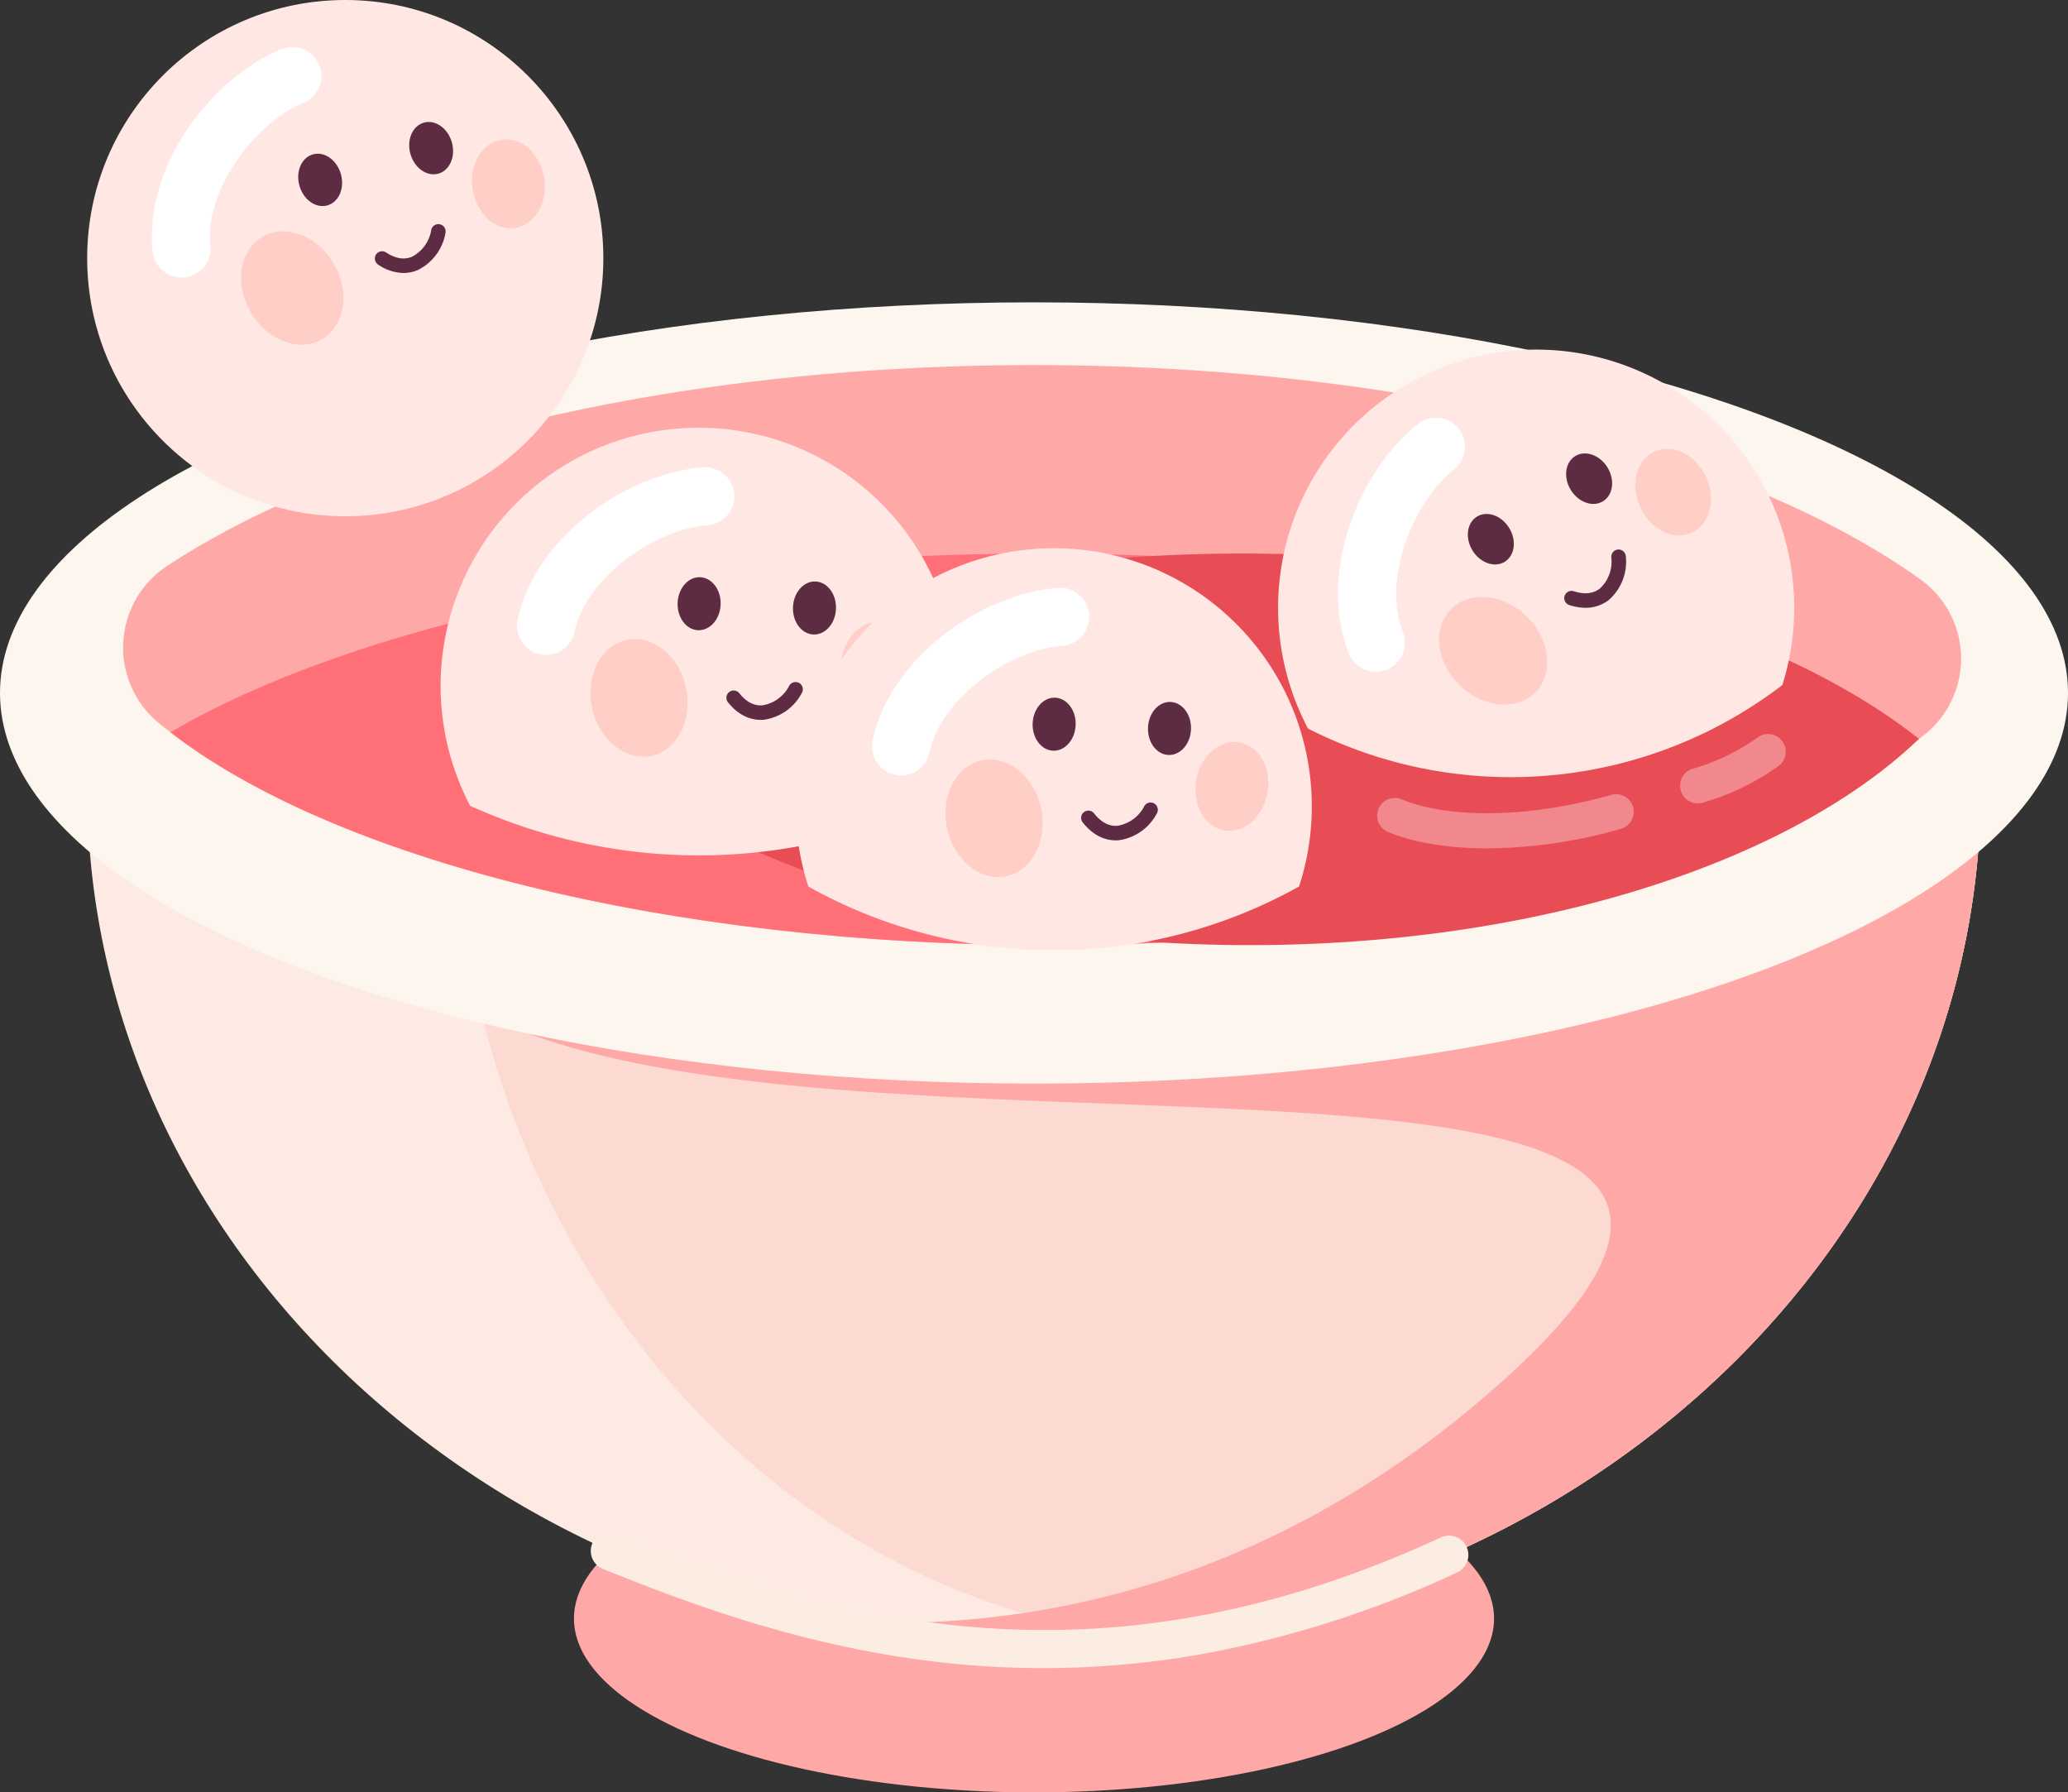 <svg xmlns="http://www.w3.org/2000/svg" viewBox="0 0 413.887 358.668"><rect x="0" y="0" width="413.887" height="358.668" fill="#333333" stroke="none"/><g id="图层_2" data-name="图层 2"><g id="图层_1-2" data-name="图层 1"><ellipse cx="206.944" cy="323.889" rx="92.075" ry="34.78" style="fill:#ffa8a8"/><path d="M396.44,157.545c0,94.364-84.84,170.862-189.5,170.862s-189.5-76.5-189.5-170.862" style="fill:#fceae3"/><path d="M227.294,327.43c95.086-9.155,169.146-81.72,169.146-169.885H90.955C90.955,245.71,150.651,318.275,227.294,327.43Z" style="fill:#fcd9d1"/><path d="M131.058,157.545l-24.992,49.391c80.68,29.547,285.028-9.878,192.953,70.927-46.876,41.139-96.033,48.869-133,46.547a210.107,210.107,0,0,0,40.924,4c104.656,0,189.5-76.5,189.5-170.862Z" style="fill:#ffa8a8"/><ellipse cx="206.944" cy="138.668" rx="206.944" ry="78.169" style="fill:#fcf6ef"/><path d="M208.744,333.8q-7.359,0-14.7-.6c-28.673-2.334-53.2-11.049-73.4-19.266a3.858,3.858,0,1,1,2.906-7.148c46.027,18.716,97.854,31.775,164.851.864a3.858,3.858,0,1,1,3.232,7.007,209.478,209.478,0,0,1-51.76,16.459A182.147,182.147,0,0,1,208.744,333.8Z" style="fill:#fcede3"/><path d="M206.944,73.057c-72.792,0-136.778,16.015-173.5,40.2A19.53,19.53,0,0,0,31.686,144.6c31.762,26.332,99.648,44.525,178.27,44.525,75.815,0,141.649-16.917,174.734-41.736a19.5,19.5,0,0,0-.333-31.446C348.381,90.263,282.393,73.057,206.944,73.057Z" style="fill:#ffa8a8"/><path d="M209.956,189.123c75.335,0,140.812-16.7,174.1-41.265-36.473-22.259-101.7-37.088-176.09-37.088-72.9,0-137,14.241-173.865,35.76C66.8,171.816,133.272,189.123,209.956,189.123Z" style="fill:#ff7078"/><path d="M250.138,189.123c57.947,0,108.312-16.7,133.917-41.265C356,125.6,305.83,110.77,248.606,110.77c-41.586,0-79.446,7.832-107.8,20.655a18.51,18.51,0,0,0-1.29,33.088C167.214,179.663,206.528,189.123,250.138,189.123Z" style="fill:#e84d55"/><circle cx="69.1" cy="51.653" r="51.653" style="fill:#ffe8e4"/><path d="M36.328,55.534a5.809,5.809,0,0,1-5.77-5.2C28.758,33.233,42.4,15.6,56.278,9.858A5.809,5.809,0,0,1,60.72,20.594c-9.576,3.962-19.791,17.285-18.608,28.523a5.81,5.81,0,0,1-5.784,6.417Z" style="fill:#fff"/><path d="M80.751,54.626A9.2,9.2,0,0,1,75.64,52.92a1.452,1.452,0,0,1,1.6-2.422c1.873,1.241,3.621,1.538,5.194.886a7.344,7.344,0,0,0,3.88-5.392,1.453,1.453,0,0,1,2.848.576,10.155,10.155,0,0,1-5.616,7.5A7.268,7.268,0,0,1,80.751,54.626Z" style="fill:#5e2c42"/><ellipse cx="64.076" cy="35.996" rx="4.307" ry="5.309" transform="translate(-7.429 19.009) rotate(-15.962)" style="fill:#5e2c42"/><ellipse cx="58.499" cy="57.629" rx="9.626" ry="11.864" transform="translate(-20.977 36.97) rotate(-30)" style="fill:#ffcfc7"/><ellipse cx="101.752" cy="36.782" rx="7.255" ry="8.942" transform="translate(-4.336 15.527) rotate(-8.545)" style="fill:#ffcfc7"/><ellipse cx="86.288" cy="29.643" rx="4.307" ry="5.309" transform="translate(-4.825 24.873) rotate(-15.962)" style="fill:#5e2c42"/><path d="M155.872,88.148a51.649,51.649,0,0,0-61.772,73.1,111.945,111.945,0,0,0,11.385,4.426,110.241,110.241,0,0,0,80.1-4.44,51.676,51.676,0,0,0-29.715-73.085Z" style="fill:#ffe8e4"/><path d="M109.294,131.054a5.814,5.814,0,0,1-5.686-7.025c3.6-16.814,22.044-29.34,37.016-30.489a5.809,5.809,0,1,1,.889,11.583c-10.333.794-24.18,10.287-26.545,21.337A5.81,5.81,0,0,1,109.294,131.054Z" style="fill:#fff"/><path d="M152.249,144.052c-1.835,0-4.306-.687-6.59-3.569a1.452,1.452,0,0,1,2.276-1.8c1.4,1.76,2.957,2.595,4.662,2.455a7.346,7.346,0,0,0,5.363-3.921,1.452,1.452,0,0,1,2.527,1.432,10.156,10.156,0,0,1-7.666,5.385C152.639,144.044,152.447,144.052,152.249,144.052Z" style="fill:#5e2c42"/><ellipse cx="139.92" cy="120.806" rx="5.309" ry="4.307" transform="translate(14.009 256.151) rotate(-87.875)" style="fill:#5e2c42"/><ellipse cx="127.903" cy="139.639" rx="9.626" ry="11.864" transform="translate(-26.07 29.41) rotate(-11.913)" style="fill:#ffcfc7"/><ellipse cx="175.492" cy="133.25" rx="8.942" ry="7.255" transform="translate(14.993 284.224) rotate(-80.458)" style="fill:#ffcfc7"/><ellipse cx="163.008" cy="121.663" rx="5.309" ry="4.307" transform="translate(35.385 280.048) rotate(-87.875)" style="fill:#5e2c42"/><path d="M226.925,112.256A51.653,51.653,0,0,0,161.8,177.418a100.823,100.823,0,0,0,98.192-.024v0A51.652,51.652,0,0,0,226.925,112.256Z" style="fill:#ffe8e4"/><path d="M180.348,155.162a5.815,5.815,0,0,1-5.687-7.025c3.6-16.814,22.044-29.34,37.015-30.49a5.809,5.809,0,1,1,.89,11.583c-10.334.794-24.179,10.288-26.543,21.337A5.812,5.812,0,0,1,180.348,155.162Z" style="fill:#fff"/><path d="M223.3,168.16c-1.835,0-4.306-.687-6.59-3.57a1.451,1.451,0,1,1,2.275-1.8c1.4,1.76,2.977,2.593,4.661,2.455a7.346,7.346,0,0,0,5.365-3.921,1.452,1.452,0,0,1,2.527,1.432,10.152,10.152,0,0,1-7.666,5.384C223.692,168.151,223.5,168.16,223.3,168.16Z" style="fill:#5e2c42"/><ellipse cx="210.974" cy="144.914" rx="5.309" ry="4.307" transform="translate(58.337 350.37) rotate(-87.875)" style="fill:#5e2c42"/><ellipse cx="198.957" cy="163.746" rx="9.626" ry="11.864" transform="translate(-29.516 44.596) rotate(-11.913)" style="fill:#ffcfc7"/><ellipse cx="246.545" cy="157.358" rx="8.942" ry="7.255" transform="translate(50.493 374.406) rotate(-80.458)" style="fill:#ffcfc7"/><ellipse cx="234.061" cy="145.77" rx="5.309" ry="4.307" transform="translate(79.713 374.266) rotate(-87.875)" style="fill:#5e2c42"/><path d="M293.493,71.885a51.68,51.68,0,0,0-31.712,73.9,89.426,89.426,0,0,0,94.944-8.71,51.657,51.657,0,0,0-63.232-65.2Z" style="fill:#ffe8e4"/><path d="M275.371,134.42a5.811,5.811,0,0,1-5.4-3.666c-6.35-15.979,2.028-36.642,13.838-45.915a5.809,5.809,0,0,1,7.175,9.138c-8.152,6.4-14.39,21.986-10.216,32.487a5.814,5.814,0,0,1-5.4,7.956Z" style="fill:#fff"/><path d="M317.326,121.623a10.588,10.588,0,0,1-3.25-.549,1.452,1.452,0,0,1,.891-2.764c2.138.689,3.9.5,5.239-.549a7.344,7.344,0,0,0,2.282-6.239,1.452,1.452,0,1,1,2.9-.214A10.153,10.153,0,0,1,322,120.045,7.419,7.419,0,0,1,317.326,121.623Z" style="fill:#5e2c42"/><ellipse cx="298.373" cy="107.901" rx="4.307" ry="5.309" transform="translate(-12.271 172.472) rotate(-31.624)" style="fill:#5e2c42"/><ellipse cx="298.844" cy="130.236" rx="9.626" ry="11.864" transform="translate(-3.165 252.956) rotate(-45.662)" style="fill:#ffcfc7"/><ellipse cx="334.863" cy="98.487" rx="7.255" ry="8.942" transform="translate(-10.939 145.963) rotate(-24.207)" style="fill:#ffcfc7"/><ellipse cx="318.046" cy="95.787" rx="4.307" ry="5.309" transform="translate(-2.998 180.989) rotate(-31.624)" style="fill:#5e2c42"/><g style="opacity:0.33"><path d="M339.8,157.22a45.7,45.7,0,0,0,14.107-6.829" style="fill:#e84d55"/><path d="M339.794,160.76a3.539,3.539,0,0,1-1.054-6.917,42.421,42.421,0,0,0,13-6.255,3.539,3.539,0,0,1,4.321,5.605A48.717,48.717,0,0,1,340.85,160.6,3.524,3.524,0,0,1,339.794,160.76Z" style="fill:#fff"/></g><g style="opacity:0.33"><path d="M279.211,163.232c11.026,4.572,28.781,3.644,44.094-.738" style="fill:#e84d55"/><path d="M297.664,169.761c-7.654,0-14.557-1.083-19.808-3.26a3.539,3.539,0,1,1,2.71-6.538c9.605,3.983,26,3.641,41.765-.871a3.539,3.539,0,1,1,1.947,6.8A98.551,98.551,0,0,1,297.664,169.761Z" style="fill:#fff"/></g></g></g></svg>